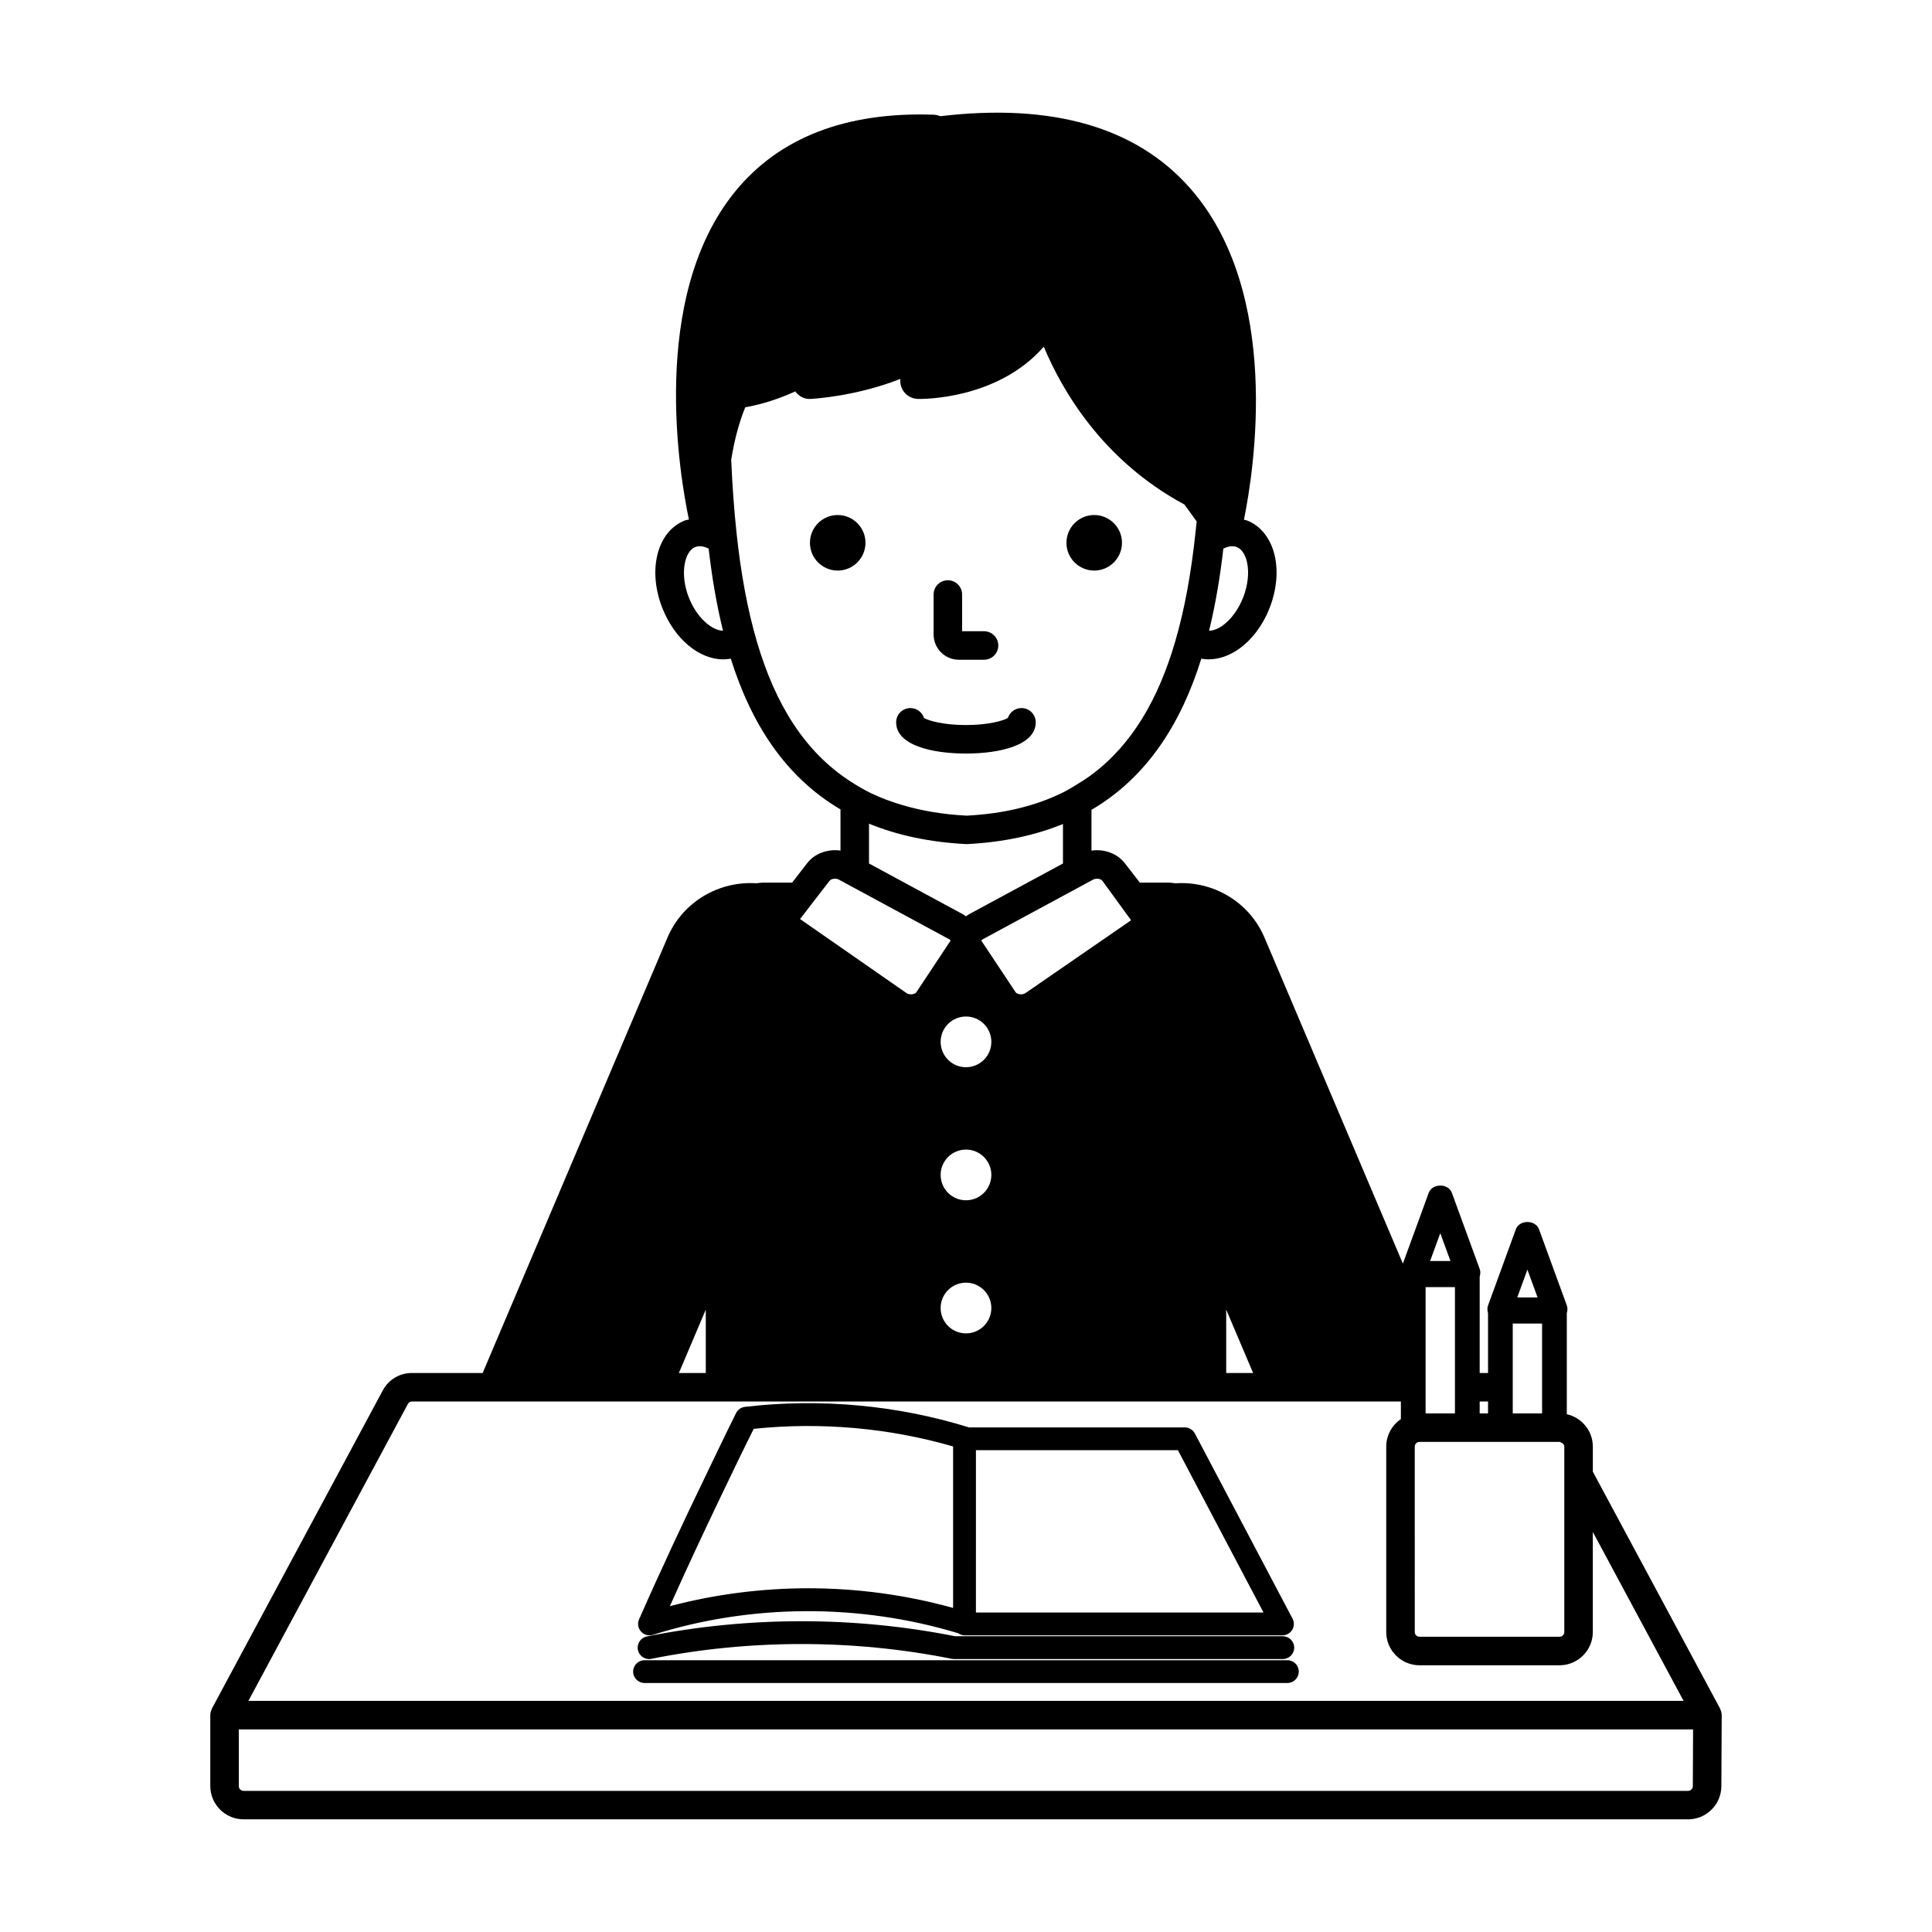 <?xml version="1.0" encoding="UTF-8"?>
<!-- Uploaded to: SVG Repo, www.svgrepo.com, Generator: SVG Repo Mixer Tools -->
<svg fill="#000000" width="800px" height="800px" version="1.1" viewBox="144 144 512 512" xmlns="http://www.w3.org/2000/svg">
 <path d="m599.85 596.89c-0.023-0.047-0.012-0.102-0.035-0.148l-33.695-62.73v-6.637c0-4.199-2.957-7.711-6.898-8.594v-26.789c0.191-0.66 0.254-1.348 0.012-2.012l-7.375-20.195c-0.945-2.59-5.207-2.59-6.148 0l-7.371 20.195c-0.242 0.66-0.184 1.344 0.004 2.004v15.871h-2.211v-25.52c0.191-0.66 0.254-1.348 0.012-2.012l-7.375-20.195c-0.945-2.59-5.207-2.59-6.148 0l-6.844 18.738-36.656-86.355c-4.086-9.625-13.727-15.082-23.602-14.43-0.559-0.062-1.102-0.168-1.676-0.168h-7.766l-3.973-5.133c-2.027-2.629-5.523-3.852-8.852-3.359v-10.801c14.805-8.695 23.754-22.93 29.109-40.062 0.641 0.117 1.289 0.176 1.949 0.176 2.676 0 5.477-0.949 8.062-2.793 3.465-2.461 6.348-6.328 8.121-10.887 1.77-4.559 2.262-9.355 1.383-13.512-0.988-4.664-3.691-8.168-7.406-9.613-0.262-0.102-0.547-0.109-0.816-0.191 2.66-13.008 10.172-60.34-14.426-88.039-14.246-16.051-36.453-22.414-66.059-18.902-0.543-0.234-1.133-0.375-1.746-0.395-23.258-0.812-41.012 6.078-52.668 20.438-22.84 28.129-14.562 75.602-12.184 86.836-0.348 0.098-0.715 0.113-1.055 0.246-7.316 2.848-9.965 13.008-6.023 23.125 3.254 8.355 9.836 13.691 16.156 13.691 0.676 0 1.348-0.062 2.016-0.188 5.359 17.062 14.301 31.246 29.074 39.953v10.914c-3.332-0.488-6.82 0.73-8.848 3.356l-3.973 5.137h-7.766c-0.574 0-1.117 0.105-1.676 0.168-9.871-0.648-19.52 4.805-23.605 14.43l-48.961 115.35h-18.785c-3.211 0-6.148 1.758-7.668 4.59l-45.277 84.293c-0.023 0.043-0.012 0.094-0.031 0.137-0.25 0.504-0.418 1.051-0.418 1.648v18.801c0 4.859 3.957 8.816 8.816 8.816h382.82c4.84 0 8.797-3.941 8.812-8.777l0.09-18.82c0-0.598-0.168-1.145-0.418-1.652zm-131.65-307.5c0.703-0.348 1.516-0.633 2.348-0.633 0.398 0 0.797 0.062 1.188 0.215 1.781 0.695 2.496 2.894 2.762 4.141 0.57 2.695 0.191 6.047-1.039 9.199-1.227 3.152-3.219 5.879-5.461 7.477-1.254 0.891-2.5 1.34-3.582 1.363 1.699-6.934 2.922-14.234 3.785-21.762zm-141.67 12.922c-2.449-6.297-1.109-12.238 1.727-13.344 0.391-0.148 0.789-0.215 1.188-0.215 0.836 0 1.645 0.289 2.352 0.637 0.867 7.531 2.094 14.836 3.809 21.77-2.894-0.066-6.941-3.383-9.074-8.848zm222.25 178.15 2.691 7.371h-5.383zm-3.887 14.297h7.773v23.805h-7.773zm-8.762 20.66h2.211v3.144h-2.211zm-10.441-44.621 2.691 7.375h-5.383zm-3.887 14.301h7.773v33.461h-7.773zm-2.879 42.277c0-0.695 0.566-1.258 1.258-1.258h37.117c0.145 0 0.242 0.109 0.371 0.156 0.492 0.172 0.887 0.555 0.887 1.105v49.121c0 0.695-0.566 1.258-1.258 1.258h-37.113c-0.695 0-1.258-0.566-1.258-1.258zm-49.969-36.316 7.133 16.801h-7.133zm-35.273-113.95c0.316-0.168 0.684-0.242 1.039-0.242 0.59 0 1.156 0.211 1.402 0.531l0.375 0.516 4.582 6.293 2.672 3.672-9.254 6.379-18.742 12.922c-0.422 0.297-1.062 0.398-1.645 0.285-0.438-0.082-0.809-0.281-0.965-0.516l-9.09-13.676c0.008-0.035 0.102-0.207 0.41-0.371l13.355-7.219 6.992-3.777 0.879-0.477 3.781-2.043 2.723-1.473 1.055-0.57zm-33.684 84.98c-3.711 0-6.719-3.008-6.719-6.719 0-3.711 3.008-6.719 6.719-6.719s6.719 3.008 6.719 6.719c-0.004 3.711-3.012 6.719-6.719 6.719zm6.715 28.551c0 3.711-3.008 6.719-6.719 6.719-3.711 0-6.719-3.008-6.719-6.719 0-3.711 3.008-6.719 6.719-6.719 3.711 0 6.719 3.008 6.719 6.719zm-6.715-63.816c-3.711 0-6.719-3.008-6.719-6.719 0-3.711 3.008-6.719 6.719-6.719s6.719 3.008 6.719 6.719c-0.004 3.711-3.012 6.719-6.719 6.719zm-1.945-41.145-14.367-7.766-9.391-5.078v-10.555c7.363 3.027 15.922 4.918 25.895 5.422 9.812-0.5 18.238-2.359 25.508-5.336v10.469l-9.391 5.074-14.375 7.766-1.055 0.57c-0.32 0.172-0.594 0.391-0.883 0.594-0.289-0.203-0.562-0.418-0.883-0.59zm-53.492-71.719c-2.496-8.52-4.223-18.051-5.344-28.492-0.672-6.238-1.148-12.777-1.438-19.625 0.883-5.543 2.18-10.145 3.723-13.914 2.32-0.391 7.34-1.477 13.246-4.199 0.93 1.289 2.469 2.121 4.121 1.984 0.836-0.043 11.969-0.68 23.738-5.297-0.059 0.531-0.027 1.082 0.102 1.625 0.504 2.117 2.375 3.625 4.547 3.676 1.004 0.035 21.02 0.277 33.359-13.84 4.762 11.406 15.457 30.094 37.27 41.828l3.25 4.484c-0.105 1.113-0.238 2.184-0.355 3.277-1.121 10.453-2.844 19.996-5.332 28.52-4.492 15.391-11.527 27.438-22.219 35.363-1.195 0.887-2.461 1.703-3.75 2.484-1.238 0.75-2.453 1.523-3.781 2.176-7.137 3.516-15.547 5.633-25.508 6.144-6.297-0.32-11.961-1.289-17.102-2.816-2.879-0.852-5.609-1.867-8.152-3.078-1.953-0.93-3.758-2.019-5.523-3.156-12.195-7.856-19.996-20.574-24.852-37.145zm14.164 70.086 5.141-6.652c0.246-0.32 0.812-0.531 1.406-0.531 0.355 0 0.723 0.078 1.039 0.246l0.422 0.23 1.062 0.574 2.719 1.469 3.781 2.043 0.883 0.477 13.977 7.555 6.371 3.445c0.297 0.16 0.398 0.324 0.383 0.379l-9.062 13.664c-0.156 0.234-0.527 0.438-0.965 0.523-0.578 0.113-1.219 0.004-1.641-0.285l-18.785-13.066-9.434-6.562zm-27.688 107.02v16.793h-7.129zm-78.922 24.957c0.203-0.375 0.59-0.605 1.012-0.605h262.12v4.66c-2.34 1.586-3.883 4.266-3.883 7.301v49.121c0 4.859 3.957 8.816 8.816 8.816h37.117c4.859 0 8.816-3.957 8.816-8.816v-26.516l24.051 44.77h-380.34zm340.5 101.32c0 0.695-0.566 1.254-1.254 1.254h-382.82c-0.695 0-1.258-0.566-1.258-1.258v-15.02h385.4zm-201.2-305.2v-10.594c0-2.086 1.691-3.777 3.777-3.777s3.777 1.691 3.777 3.777v9.738h5.809c2.086 0 3.777 1.691 3.777 3.777 0 2.086-1.691 3.777-3.777 3.777h-6.668c-3.691 0.004-6.695-3.004-6.695-6.699zm-25.414-16.938c-4.062 0-7.359-3.293-7.359-7.359 0-4.062 3.293-7.359 7.359-7.359 4.062 0 7.359 3.293 7.359 7.359-0.004 4.062-3.297 7.359-7.359 7.359zm60.617-7.359c0-4.062 3.293-7.359 7.359-7.359 4.062 0 7.359 3.293 7.359 7.359 0 4.062-3.293 7.359-7.359 7.359-4.066 0-7.359-3.297-7.359-7.359zm-45.129 47.574c0-2.086 1.691-3.777 3.777-3.777 1.684 0 3.113 1.102 3.598 2.629 1.266 0.746 5.238 1.871 11.121 1.871 5.879 0 9.855-1.125 11.117-1.875 0.488-1.523 1.918-2.625 3.602-2.625 2.086 0 3.777 1.691 3.777 3.777 0 6.102-9.555 8.277-18.496 8.277s-18.496-2.176-18.496-8.277zm-68.441 245.82c-0.328-1.637 0.734-3.234 2.367-3.559 26.719-5.367 54.965-5.387 81.703-0.059h86.84c1.668 0 3.019 1.352 3.019 3.019s-1.352 3.019-3.019 3.019l-87.141 0.004c-0.199 0-0.398-0.02-0.594-0.059-26.043-5.227-53.574-5.227-79.617 0-0.203 0.043-0.402 0.062-0.598 0.062-1.41 0-2.672-0.996-2.961-2.43zm175.14 5.75c0 1.668-1.352 3.019-3.019 3.019h-170.36c-1.672 0-3.023-1.352-3.023-3.019s1.352-3.019 3.023-3.019h170.36c1.668 0 3.019 1.352 3.019 3.019zm-172.06-9.609c0.305 0 0.609-0.043 0.91-0.137 26.086-8.238 54.75-8.34 80.93-0.41 0.477 0.316 1.02 0.547 1.637 0.547h84.25c1.059 0 2.043-0.551 2.59-1.461 0.547-0.906 0.582-2.031 0.082-2.973l-18.879-35.797-6.996-13.266c-0.523-0.988-1.551-1.609-2.672-1.609l-57.172 0.004c-18.891-5.891-39.41-7.793-59.383-5.453-1.012 0.117-1.898 0.738-2.356 1.648-2.633 5.258-5.129 10.531-7.676 15.805-6.289 13.012-12.395 26.023-18.035 38.867-0.477 1.086-0.277 2.352 0.52 3.234 0.582 0.648 1.406 1 2.25 1zm86.504-31.211v-17.852h53.527l7.469 14.164 15.215 28.855-75.441 0.004h-0.773zm-67.801-5.188c2.926-6.113 5.863-12.23 8.91-18.328 17.781-1.855 35.945-0.238 52.84 4.672v42.789c-12.453-3.453-25.387-5.207-38.328-5.207-12.387 0-24.781 1.586-36.734 4.746 4.238-9.504 8.723-19.082 13.312-28.672z"/>
</svg>